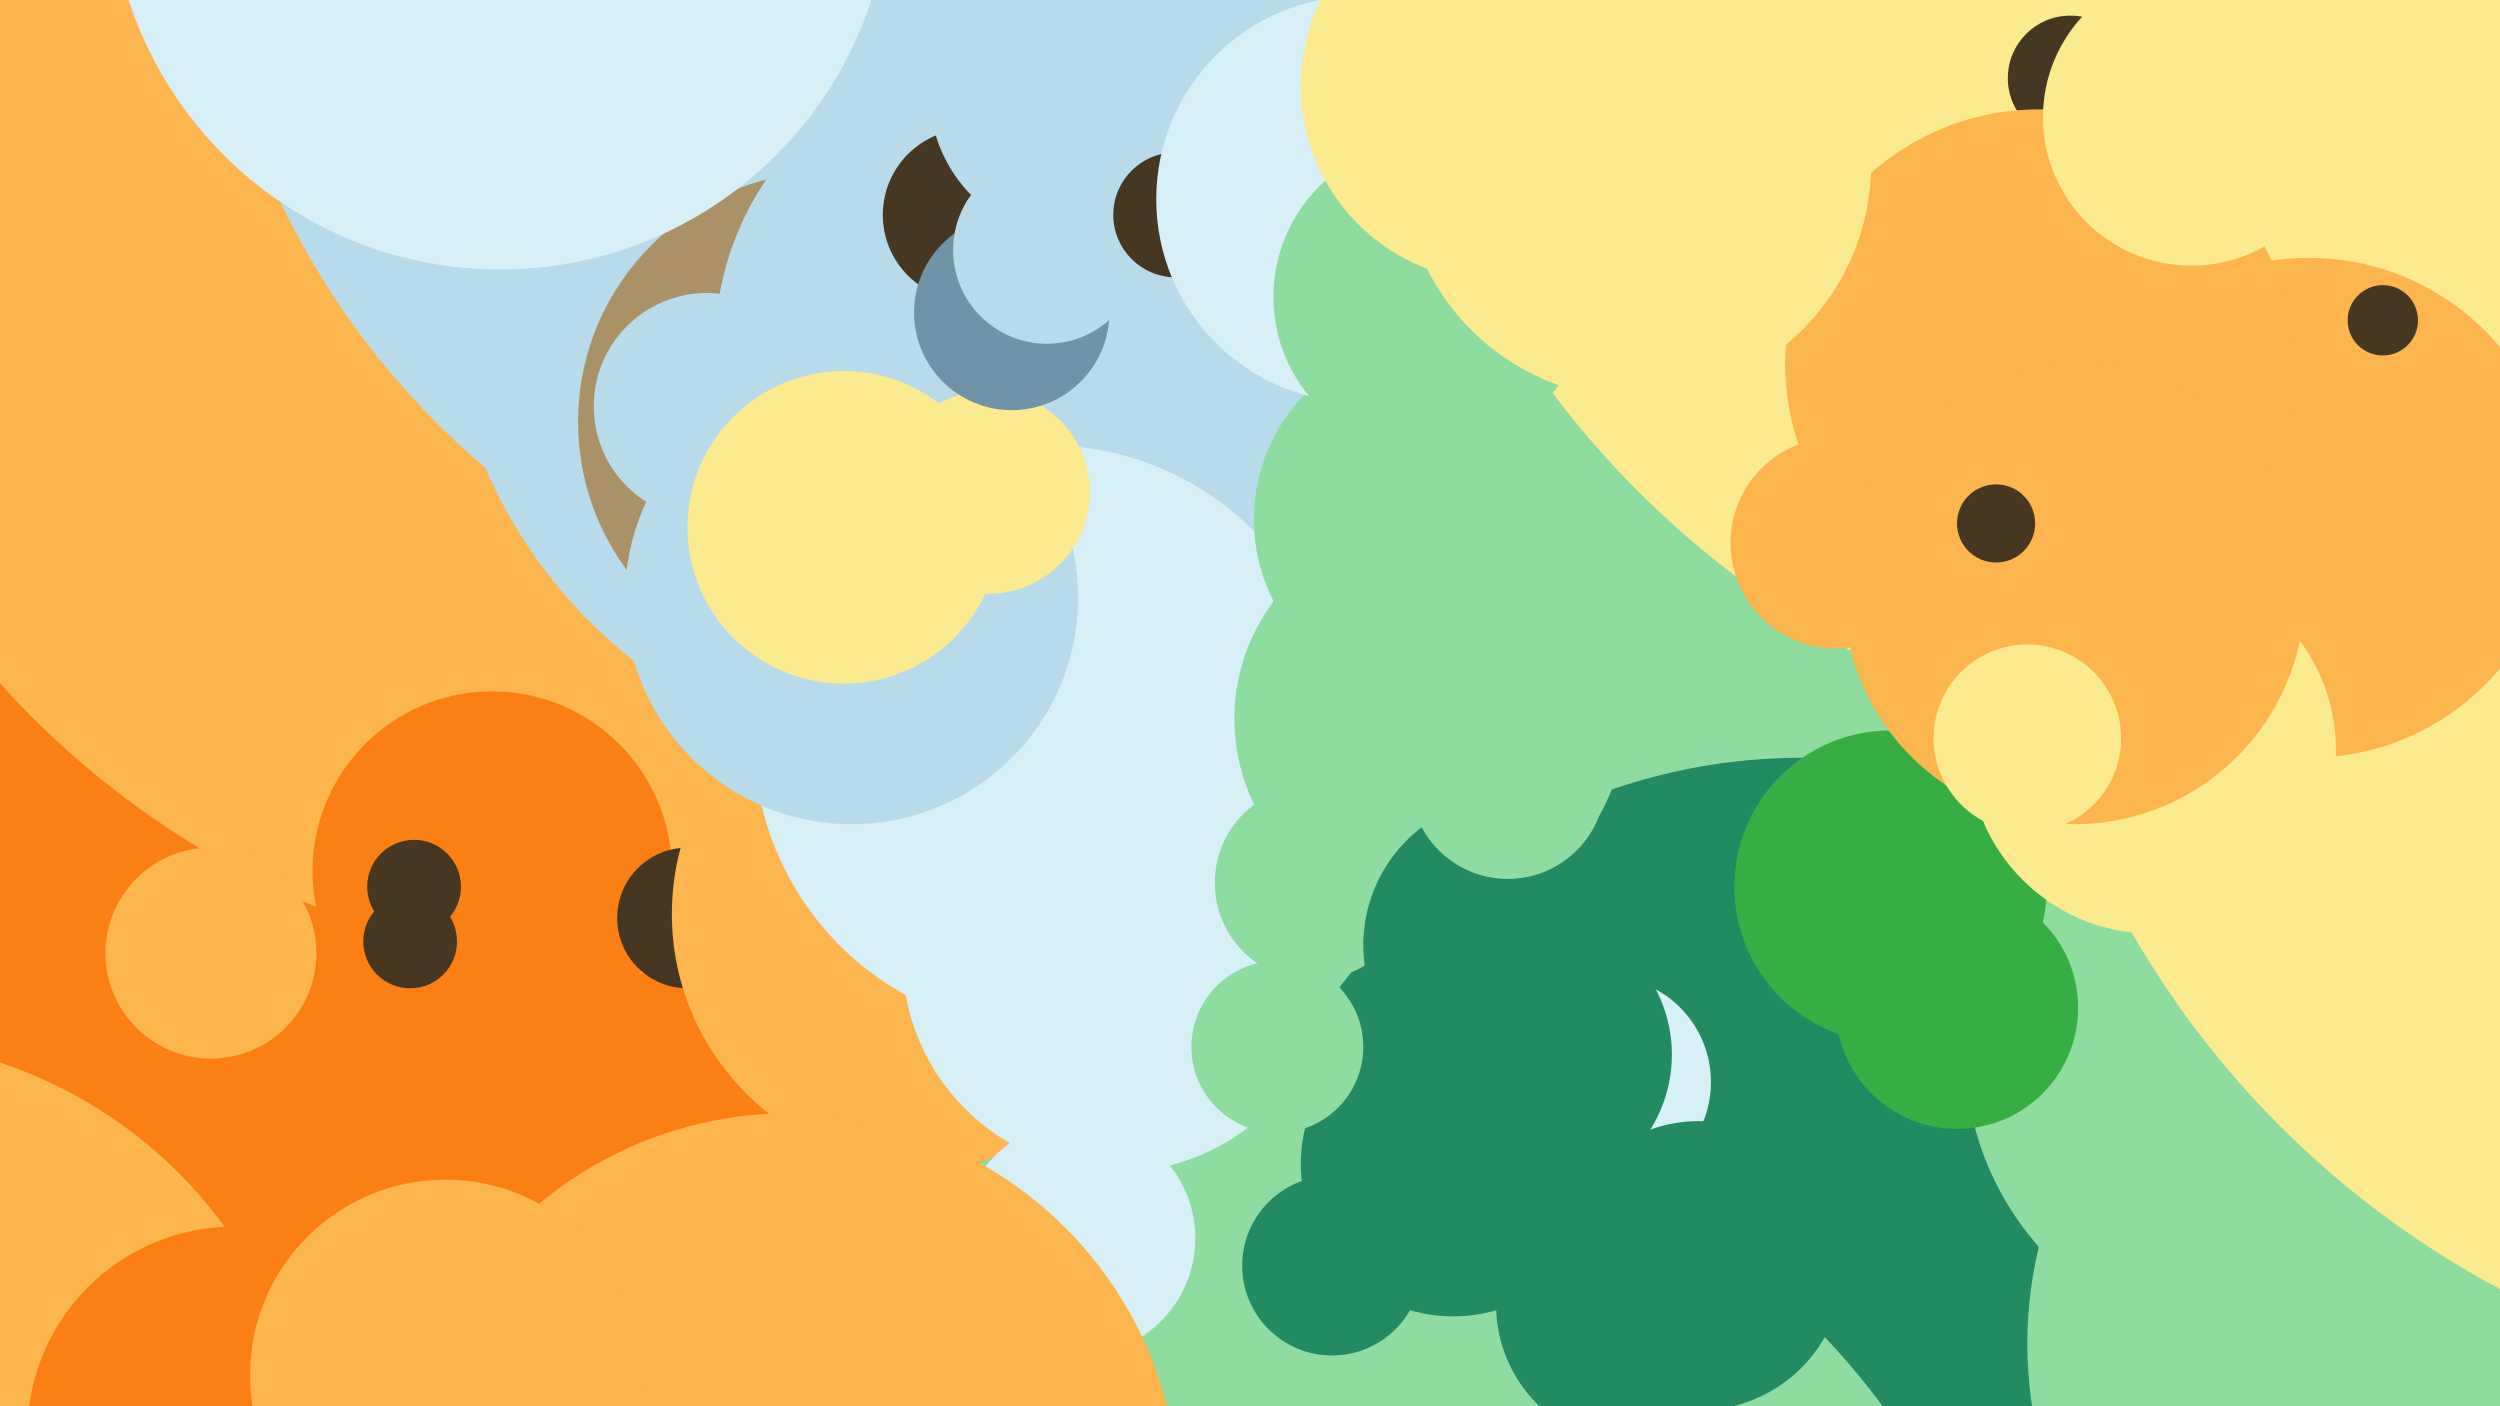 <svg xmlns="http://www.w3.org/2000/svg" width="640px" height="360px">
  <rect width="640" height="360" fill="rgb(251,127,19)"/>
  <circle cx="166" cy="26" r="223" fill="rgb(253,181,77)"/>
  <circle cx="256" cy="-36" r="204" fill="rgb(184,219,236)"/>
  <circle cx="1000" cy="119" r="686" fill="rgb(142,220,160)"/>
  <circle cx="461" cy="342" r="148" fill="rgb(34,139,97)"/>
  <circle cx="240" cy="70" r="126" fill="rgb(184,219,236)"/>
  <circle cx="126" cy="223" r="46" fill="rgb(251,127,19)"/>
  <circle cx="54" cy="244" r="27" fill="rgb(253,181,77)"/>
  <circle cx="212" cy="108" r="64" fill="rgb(171,145,102)"/>
  <circle cx="-37" cy="383" r="117" fill="rgb(253,181,77)"/>
  <circle cx="579" cy="269" r="76" fill="rgb(142,220,160)"/>
  <circle cx="625" cy="344" r="106" fill="rgb(142,220,160)"/>
  <circle cx="260" cy="89" r="77" fill="rgb(184,219,236)"/>
  <circle cx="248" cy="55" r="22" fill="rgb(69,55,34)"/>
  <circle cx="176" cy="235" r="18" fill="rgb(69,55,34)"/>
  <circle cx="237" cy="234" r="65" fill="rgb(253,181,77)"/>
  <circle cx="268" cy="189" r="75" fill="rgb(215,240,247)"/>
  <circle cx="327" cy="475" r="193" fill="rgb(142,220,160)"/>
  <circle cx="367" cy="133" r="46" fill="rgb(142,220,160)"/>
  <circle cx="276" cy="317" r="30" fill="rgb(215,240,247)"/>
  <circle cx="484" cy="227" r="40" fill="rgb(55,174,67)"/>
  <circle cx="589" cy="-44" r="240" fill="rgb(252,235,142)"/>
  <circle cx="202" cy="385" r="100" fill="rgb(253,181,77)"/>
  <circle cx="530" cy="20" r="16" fill="rgb(69,55,34)"/>
  <circle cx="286" cy="245" r="55" fill="rgb(215,240,247)"/>
  <circle cx="218" cy="153" r="58" fill="rgb(184,219,236)"/>
  <circle cx="752" cy="120" r="238" fill="rgb(252,235,142)"/>
  <circle cx="411" cy="277" r="27" fill="rgb(215,240,247)"/>
  <circle cx="591" cy="130" r="64" fill="rgb(253,181,77)"/>
  <circle cx="551" cy="192" r="47" fill="rgb(252,235,142)"/>
  <circle cx="106" cy="227" r="12" fill="rgb(69,55,34)"/>
  <circle cx="105" cy="241" r="12" fill="rgb(69,55,34)"/>
  <circle cx="253" cy="126" r="26" fill="rgb(252,235,142)"/>
  <circle cx="366" cy="184" r="50" fill="rgb(142,220,160)"/>
  <circle cx="341" cy="324" r="23" fill="rgb(34,139,97)"/>
  <circle cx="181" cy="104" r="29" fill="rgb(184,219,236)"/>
  <circle cx="259" cy="80" r="25" fill="rgb(111,147,167)"/>
  <circle cx="216" cy="135" r="40" fill="rgb(252,235,142)"/>
  <circle cx="501" cy="258" r="31" fill="rgb(55,174,67)"/>
  <circle cx="522" cy="93" r="65" fill="rgb(253,181,77)"/>
  <circle cx="372" cy="298" r="39" fill="rgb(34,139,97)"/>
  <circle cx="336" cy="226" r="25" fill="rgb(142,220,160)"/>
  <circle cx="470" cy="139" r="27" fill="rgb(253,181,77)"/>
  <circle cx="387" cy="242" r="38" fill="rgb(34,139,97)"/>
  <circle cx="610" cy="82" r="9" fill="rgb(69,55,34)"/>
  <circle cx="268" cy="64" r="24" fill="rgb(184,219,236)"/>
  <circle cx="275" cy="24" r="37" fill="rgb(184,219,236)"/>
  <circle cx="301" cy="55" r="16" fill="rgb(69,55,34)"/>
  <circle cx="348" cy="51" r="52" fill="rgb(215,240,247)"/>
  <circle cx="366" cy="76" r="40" fill="rgb(142,220,160)"/>
  <circle cx="128" cy="-31" r="100" fill="rgb(215,240,247)"/>
  <circle cx="419" cy="42" r="60" fill="rgb(252,235,142)"/>
  <circle cx="531" cy="152" r="59" fill="rgb(253,181,77)"/>
  <circle cx="392" cy="270" r="36" fill="rgb(34,139,97)"/>
  <circle cx="60" cy="367" r="53" fill="rgb(251,127,19)"/>
  <circle cx="383" cy="22" r="50" fill="rgb(252,235,142)"/>
  <circle cx="386" cy="200" r="25" fill="rgb(142,220,160)"/>
  <circle cx="511" cy="134" r="10" fill="rgb(69,55,34)"/>
  <circle cx="327" cy="268" r="22" fill="rgb(142,220,160)"/>
  <circle cx="114" cy="352" r="50" fill="rgb(253,181,77)"/>
  <circle cx="561" cy="30" r="38" fill="rgb(252,235,142)"/>
  <circle cx="419" cy="334" r="36" fill="rgb(34,139,97)"/>
  <circle cx="435" cy="324" r="37" fill="rgb(34,139,97)"/>
  <circle cx="519" cy="189" r="24" fill="rgb(252,235,142)"/>
</svg>